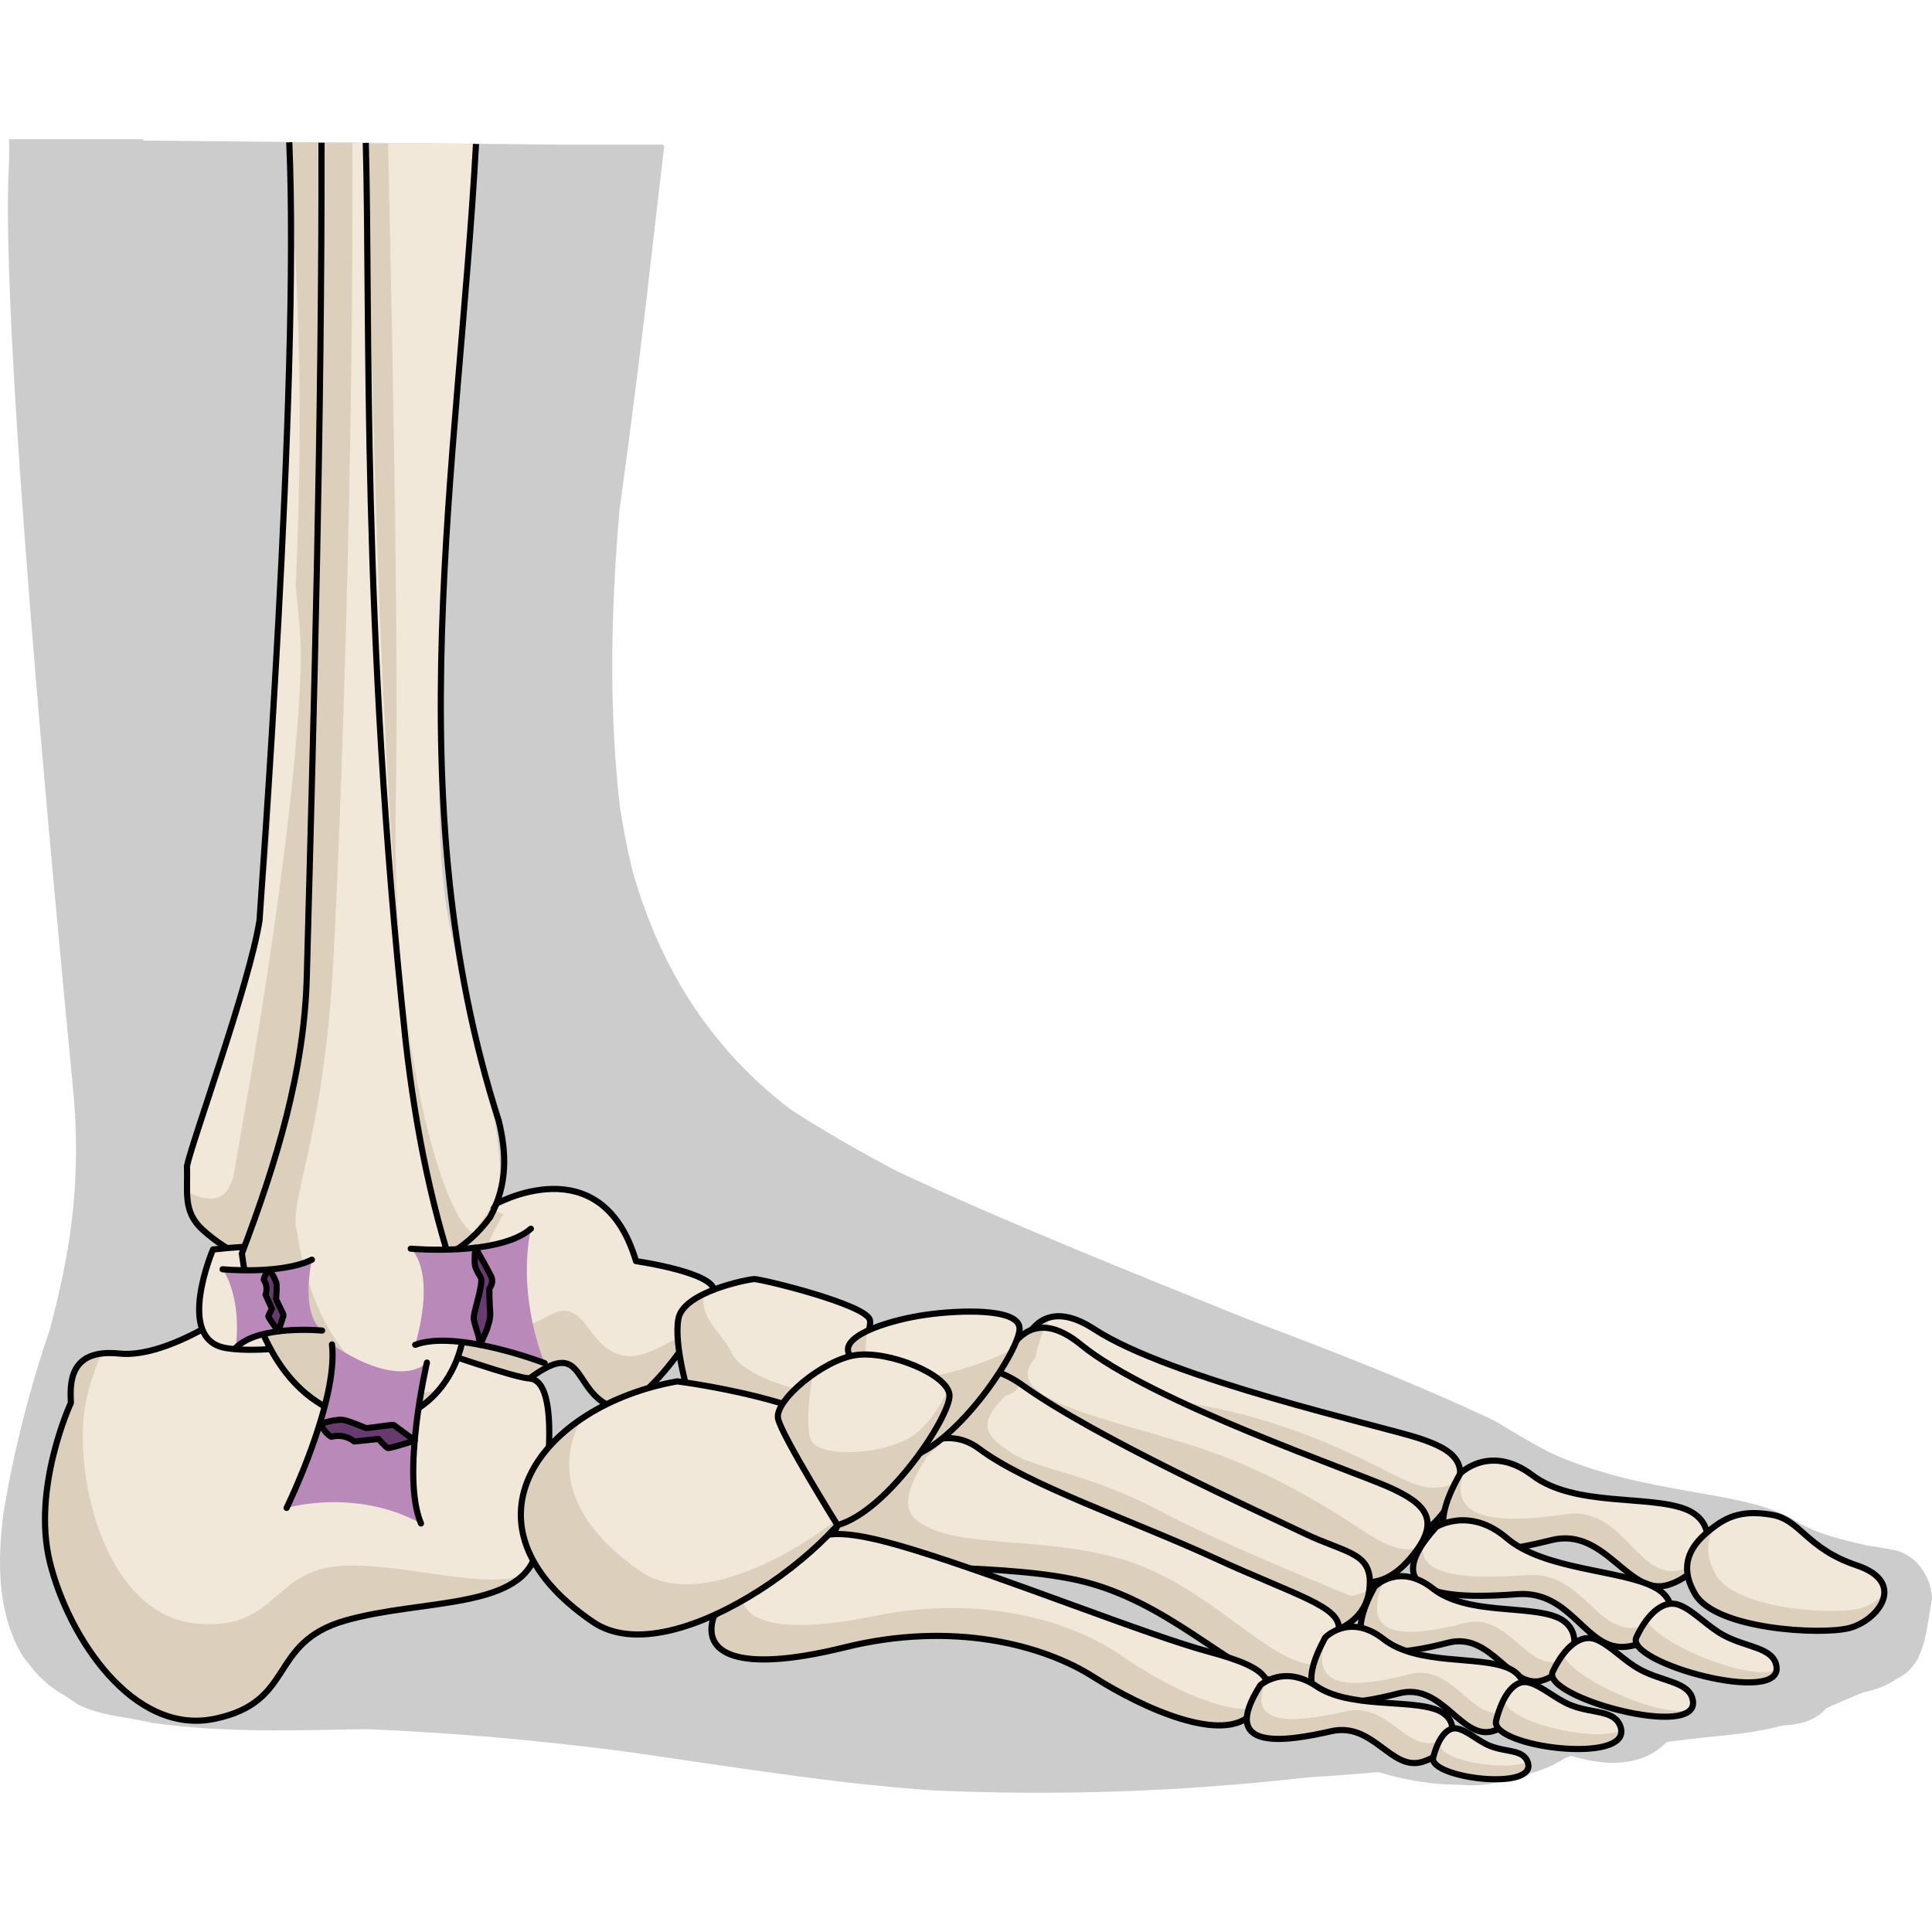 <?xml version="1.0" encoding="utf-8"?>
<!-- Created by: Science Figures, www.sciencefigures.org, Generator: Science Figures Editor -->
<!DOCTYPE svg PUBLIC "-//W3C//DTD SVG 1.1//EN" "http://www.w3.org/Graphics/SVG/1.1/DTD/svg11.dtd">
<svg version="1.1" id="Layer_1" xmlns="http://www.w3.org/2000/svg" xmlns:xlink="http://www.w3.org/1999/xlink" 
	 width="800px" height="800px" viewBox="0 0 313.556 268.362" enable-background="new 0 0 313.556 268.362"
	 xml:space="preserve">
<g>
	<path id="changecolor_2_" fill="#CCCCCC" d="M307.836,249.855c4.708-2.114,4.739-7.966,5.72-12.866c0-3-2-7-6-8
		c-1.629-0.326-3.145-0.545-4.596-0.763c-3.817-0.9-8.085-1.831-11.6-4.025c-8.182-5.113-24.114-3.889-39.865-11.064
		c-2.98-1.576-5.96-3.359-8.939-5.147c-13.185-6.245-26.609-11.407-40.066-16.487c-18.873-7.6-39.858-16.008-56.833-23.982
		c-5.802-3.035-11.552-6.335-17.232-9.979c-12.536-9.484-21.218-22.447-25.854-39.113c-0.818-3.398-1.48-6.886-2.014-10.438
		c-1.788-16.095-1.375-31.99-0.009-47.874c3.887-28.273,5.004-40.235,7.266-59.073l-0.18-0.002c0.006-0.053,0.013-0.106,0.019-0.159
		L91.242,0.88L23.211,0.213C23.226,0.143,23.239,0.07,23.254,0H1.456c0.055,1.476,0.062,2.903-0.014,4.251
		C0.004,29.918,8.668,121.066,11.84,153.933c1.572,16.298-0.806,28.063-3.767,39.274c-3.267,9.608-5.773,19.314-7.518,29.782
		c-1,8-1,16,3,23c0.316,0.476,0.697,0.948,1.103,1.42c0.003,0.005,0.007,0.009,0.011,0.015c0.165,0.23,0.342,0.448,0.516,0.669
		c0.146,0.185,0.289,0.372,0.441,0.549c0.179,0.208,0.367,0.407,0.555,0.605c0.164,0.173,0.328,0.346,0.498,0.512
		c0.192,0.187,0.39,0.366,0.59,0.544c0.182,0.162,0.367,0.32,0.557,0.475c0.204,0.166,0.41,0.329,0.622,0.487
		c0.202,0.15,0.409,0.296,0.618,0.438c0.214,0.146,0.427,0.293,0.646,0.432c0.227,0.143,0.461,0.277,0.695,0.412
		c0.152,0.088,0.297,0.184,0.453,0.268c0.584,0.417,1.158,0.816,1.695,1.175c4,2,8,2,12,3c12.162,1.737,23.569,1.211,34.877,1.043
		c14.394,0.6,27.149,1.747,41.684,3.584c16.813,2.377,33.627,5.214,50.439,6.373c20.476,0.891,40.162,0.186,60.464-2.095
		c7.204-0.486,11.705-0.885,11.705-0.885c4.993,1.502,9.36,2.06,13.104,2.051c1.541,0.123,3.112,0.131,4.727-0.071c4-1,9-2,12-4
		c0.478-0.318,0.983-0.5,1.508-0.601c9.211,2.82,13.682-0.416,15.322-2.18c0.395-0.128,0.783-0.22,1.17-0.22
		c5.609-0.802,11.859-0.964,17.723-2.539c4.068-0.17,6.088-1.546,7.085-2.793c1.912-0.87,3.968-1.74,6.093-2.61
		C304.739,251.587,306.486,250.85,307.836,249.855z"/>
	<g>
		<g>
			<g>
				<g>
					<path fill="#F2E8D9" d="M164.497,202.394c0,0,0.811-17.271,13.139-9.245c12.324,8.039,46.731,15.722,52.583,17.653
						c5.848,1.918,9.297,4.266,4.539,11.362c-4.746,7.096-10.063,4.239-13.009,2.864c-2.946-1.364-14.357-7.897-28.829-11.001
						C178.443,210.934,159.107,209.921,164.497,202.394z"/>
					<path fill="#DCD0BD" d="M164.497,202.394c0,0,0.45-9.447,5.683-11.11c-0.383,1.804-0.45,3.195-0.45,3.195
						c-5.393,7.54,13.951,8.546,28.422,11.644c14.478,3.099,25.88,9.64,28.82,11.001c2.32,1.074,6.101,3.057,9.92,0.41
						c-0.226,1.273-0.896,2.788-2.134,4.631c-4.746,7.096-10.063,4.239-13.009,2.864c-2.946-1.364-14.357-7.897-28.829-11.001
						C178.443,210.934,159.107,209.921,164.497,202.394z"/>
					<path fill="none" stroke="#000000" stroke-linecap="round" stroke-linejoin="round" stroke-miterlimit="10" d="
						M164.497,202.394c0,0,0.811-17.271,13.139-9.245c12.324,8.039,46.731,15.722,52.583,17.653
						c5.848,1.918,9.297,4.266,4.539,11.362c-4.746,7.096-10.063,4.239-13.009,2.864c-2.946-1.364-14.357-7.897-28.829-11.001
						C178.443,210.934,159.107,209.921,164.497,202.394z"/>
					<path fill="#F2E8D9" d="M161.365,203.207c0,0,2.804-16.786,14.098-7.546c11.294,9.244,44.547,20.631,50.133,23.18
						c5.585,2.558,8.725,5.214,3.177,11.61c-5.546,6.401-10.484,3.015-13.241,1.345c-2.77-1.675-13.329-9.349-27.323-14.005
						C174.206,213.124,155.131,209.966,161.365,203.207z"/>
					<path fill="#DCD0BD" d="M161.365,203.207c0,0,1.784-10.601,8.186-10.306c-1.122,2.51-1.545,4.941-1.545,4.941
						c-6.226,6.762,12.851,9.932,26.848,14.603c14.006,4.654,24.558,12.325,27.33,13.995c1.846,1.114,4.665,2.992,7.988,2.199
						c-0.384,0.576-0.839,1.167-1.399,1.812c-5.546,6.401-10.484,3.015-13.241,1.345c-2.77-1.675-13.329-9.349-27.323-14.005
						C174.206,213.124,155.131,209.966,161.365,203.207z"/>
					<path fill="none" stroke="#000000" stroke-linecap="round" stroke-linejoin="round" stroke-miterlimit="10" d="
						M161.365,203.207c0,0,2.804-16.786,14.098-7.546c11.294,9.244,44.547,20.631,50.133,23.18c5.585,2.558,8.725,5.214,3.177,11.61
						c-5.546,6.401-10.484,3.015-13.241,1.345c-2.77-1.675-13.329-9.349-27.323-14.005
						C174.206,213.124,155.131,209.966,161.365,203.207z"/>
					<path fill="#F2E8D9" d="M152.609,209.348c0,0,1.517-15.594,13.446-7.054c11.922,8.522,38.689,20.63,45.638,23.976
						c6.953,3.345,11.379,3.022,10.521,9.309c-0.86,6.279-8.185,7.278-8.185,7.278s-21.878-8.161-34.384-14.359
						c-12.495-6.208-21.467-6.684-26.063-9.51C148.981,216.16,147.423,214.172,152.609,209.348z"/>
					<path fill="#DCD0BD" d="M152.609,209.348c0,0,1.326-13.557,11.184-8.461c3.604,1.793-0.586,3.033-0.586,3.033
						c-4.69,4.604-3.269,6.528,0.934,9.271c4.207,2.726,12.361,3.248,23.769,9.262c11.416,6.017,31.372,13.962,31.372,13.962
						s1.373-0.188,2.943-0.967c-0.005,0.045-0.004,0.084-0.01,0.131c-0.86,6.279-8.185,7.278-8.185,7.278
						s-21.878-8.161-34.384-14.359c-12.495-6.208-21.467-6.684-26.063-9.51C148.981,216.16,147.423,214.172,152.609,209.348z"/>
					<path fill="none" stroke="#000000" stroke-linecap="round" stroke-linejoin="round" stroke-miterlimit="10" d="
						M152.609,209.348c0,0,1.517-15.594,13.446-7.054c11.922,8.522,38.689,20.63,45.638,23.976
						c6.953,3.345,11.379,3.022,10.521,9.309c-0.86,6.279-8.185,7.278-8.185,7.278s-21.878-8.161-34.384-14.359
						c-12.495-6.208-21.467-6.684-26.063-9.51C148.981,216.16,147.423,214.172,152.609,209.348z"/>
					<path fill="#F2E8D9" d="M141.332,217.957c0,0,9.66-11.352,17.543-5.456c7.883,5.912,24.927,11.659,38.23,17.771
						c13.305,6.112,20.359,7.809,20.188,11.496c-0.17,3.681-1.726,11.042-9.779,8.818c-8.05-2.222-18.189-13.477-32.556-16.711
						c-14.36-3.221-38.198-1.051-39.549-4.965C134.054,225.002,138.809,222.279,141.332,217.957z"/>
					<path fill="#DCD0BD" d="M141.332,217.957c0,0,6.096-7.16,12.56-7.145c-2.142,1.576-3.548,3.141-3.548,3.141
						c-2.475,4.01-4.482,8.101-1.312,10.385c6.188,4.447,18.86,2.305,32.119,5.854c13.279,3.551,22.371,14.56,29.789,16.938
						c2.166,0.694,3.825,0.59,5.131,0.011c-1.272,2.682-3.749,4.773-8.557,3.445c-8.05-2.222-18.189-13.477-32.556-16.711
						c-14.36-3.221-38.198-1.051-39.549-4.965C134.054,225.002,138.809,222.279,141.332,217.957z"/>
					<path fill="none" stroke="#000000" stroke-linecap="round" stroke-linejoin="round" stroke-miterlimit="10" d="
						M141.332,217.957c0,0,9.66-11.352,17.543-5.456c7.883,5.912,24.927,11.659,38.23,17.771
						c13.305,6.112,20.359,7.809,20.188,11.496c-0.17,3.681-1.726,11.042-9.779,8.818c-8.05-2.222-18.189-13.477-32.556-16.711
						c-14.36-3.221-38.198-1.051-39.549-4.965C134.054,225.002,138.809,222.279,141.332,217.957z"/>
					<path fill="#F2E8D9" d="M115.847,239.747c0,0,7.571-7.893,12.259-10.368c4.692-2.472,5.08-5.087,20.164-0.454
						c15.079,4.627,37.967,13.864,47.976,16.559c10.017,2.703,11.634,4.979,6.976,10.017c-4.683,5.034-17.646-0.794-25.783-5.965
						c-8.129-5.171-22.837-9.116-40.369-4.77C119.537,249.098,113.85,245.719,115.847,239.747z"/>
					<path fill="#DCD0BD" d="M115.847,239.747c0,0,2.005-2.099,4.601-4.469c-0.774,4.993,5.231,7.723,21.389,4.406
						c17.688-3.631,32.223,0.897,40.138,6.395c6.397,4.44,15.929,9.435,21.928,8.64c-0.218,0.251-0.438,0.514-0.681,0.781
						c-4.683,5.034-17.646-0.794-25.783-5.965c-8.129-5.171-22.837-9.116-40.369-4.77
						C119.537,249.098,113.85,245.719,115.847,239.747z"/>
					<path fill="none" stroke="#000000" stroke-linecap="round" stroke-linejoin="round" stroke-miterlimit="10" d="
						M115.847,239.747c0,0,7.571-7.893,12.259-10.368c4.692-2.472,5.08-5.087,20.164-0.454
						c15.079,4.627,37.967,13.864,47.976,16.559c10.017,2.703,11.634,4.979,6.976,10.017c-4.683,5.034-17.646-0.794-25.783-5.965
						c-8.129-5.171-22.837-9.116-40.369-4.77C119.537,249.098,113.85,245.719,115.847,239.747z"/>
				</g>
				<path fill="#F2E8D9" d="M85.935,201.127c-10.076-0.372-15.38-2.024-17.401-5.273c-2.006-3.262-1.299-21.772,11.698-22.927
					c0,0,17.335-9.883,22.991,9.155c0,0,13.254,1.891,12.628,5.018c-0.628,3.124-11.922,21.329-17.429,18.225
					C92.902,202.215,94.632,194.688,85.935,201.127"/>
				<path fill="#DCD0BD" d="M68.533,195.854c-1.927-3.136-1.335-20.361,10.246-22.715l2.923,1.353c0,0-9.281,14.726-1.174,17.717
					c8.104,2.995,9.715-6.808,15.205,1.038c5.503,7.855,10.445,2.862,15.982,0.471c0.289-0.127,0.565-0.194,0.832-0.236
					c-3.929,6.169-10.373,13.956-14.126,11.844c-5.52-3.109-3.79-10.636-12.487-4.197C75.858,200.755,70.555,199.103,68.533,195.854
					z"/>
				<path fill="none" stroke="#000000" stroke-linecap="round" stroke-linejoin="round" stroke-miterlimit="10" d="M85.935,201.127
					c-10.076-0.372-15.38-2.024-17.401-5.273c-2.006-3.262-1.299-21.772,11.698-22.927c0,0,17.335-9.883,22.991,9.155
					c0,0,13.254,1.891,12.628,5.018c-0.628,3.124-11.922,21.329-17.429,18.225C92.902,202.215,94.632,194.688,85.935,201.127"/>
				<path fill="#F2E8D9" d="M39.7,188.82c0,0-12.074,9.116-20.335,8.26c-8.26-0.854-7.999,4.946-7.861,8.005
					c0,0-6.386,13.747-3.409,25.858c2.985,12.105,13.45,28.158,26.722,25.419c13.28-2.743,8.579-12.317,21.209-15.949
					c12.634-3.618,29.465-1.632,31.143-11.804c1.679-10.171,3.96-27.096-1.233-27.482C80.737,200.75,46.316,186.992,39.7,188.82z"/>
				<path fill="#DCD0BD" d="M11.504,205.085c-0.119-2.641-0.322-7.339,4.974-8.001c-1.589,3.609-2.858,7.737-3.018,12.007
					c-0.453,12.462,5.194,30.786,18.708,31.835c13.51,1.042,11.634-9.459,24.772-9.45c9.778,0.005,20.941,3.661,27.823,1.681
					c-5.415,5.078-18.468,4.313-28.738,7.257c-12.63,3.632-7.929,13.206-21.209,15.949c-13.271,2.739-23.736-13.313-26.722-25.419
					C5.118,218.832,11.504,205.085,11.504,205.085z"/>
				<path fill="none" stroke="#000000" stroke-linecap="round" stroke-linejoin="round" stroke-miterlimit="10" d="M39.7,188.82
					c0,0-12.074,9.116-20.335,8.26c-8.26-0.854-7.999,4.946-7.861,8.005c0,0-6.386,13.747-3.409,25.858
					c2.985,12.105,13.45,28.158,26.722,25.419c13.28-2.743,8.579-12.317,21.209-15.949c12.634-3.618,29.465-1.632,31.143-11.804
					c1.679-10.171,3.96-27.096-1.233-27.482C80.737,200.75,46.316,186.992,39.7,188.82z"/>
				<path fill="#F2E8D9" d="M77.256,0.768L46.946,0.5c1.346,25.561-0.773,71.3-3.303,113.395
					c-1.611,26.816-12.123,43.138-12.959,53.326c-0.819,10.194,2.389,10.911,8.792,14.026c17.838,7.441,33.47-0.317,33.47-0.317
					l1.788-1.021c0,0,0.982-0.532,4.969-6.621c3.966-6.103-1.086-20.516-6.568-44.986C68.542,107.749,73.475,61.735,77.256,0.768z"
					/>
				<path fill="#DCD0BD" d="M64.237,106.835c0.428-20.353-0.279-62.747-1.252-106.134L46.946,0.5
					c1.185,22.544,2.507,38.575,1.052,72.086c0.611,5.744,0.916,10.035,0.832,12.525c-0.929,28.351-9.185,73.003-10.836,82.499
					c-0.931,5.384-4.492,4.8-7.415,3.295c0.233,6.734,3.378,7.66,8.897,10.342c17.838,7.441,33.47-0.317,33.47-0.317l1.788-1.021
					c0,0,0.472-0.264,2.088-2.435C72.348,175.761,63.365,148.135,64.237,106.835z"/>
				<path fill="none" stroke="#000000" stroke-linejoin="round" stroke-miterlimit="10" d="M77.256,0.768
					c-2.873,52.165-13.099,106.264,3.688,158.544c1.259,5.144,1.48,10.329-1.409,15.648c-3.928,5.363-9.023,7.661-14.167,8.92
					c-11.366,1.526-23.857,1.021-32.511-6.922c-3.244-2.979-2.34-6.135-2.518-10.284c0.859-4.193,10.166-29.532,11.798-39.994
					c-0.045-1.037,6.542-86.146,4.81-126.18"/>
				<path fill="#F2E8D9" d="M34.569,180.19c0,0-6.194,14.495,1.991,15.976c8.196,1.482,29.933-2.819,29.385-5.795
					C65.399,187.42,62.665,177.102,34.569,180.19z"/>
				<path fill="none" stroke="#000000" stroke-linecap="round" stroke-linejoin="round" stroke-miterlimit="10" d="M34.569,180.19
					c0,0-6.194,14.495,1.991,15.976c8.196,1.482,29.933-2.819,29.385-5.795C65.399,187.42,62.665,177.102,34.569,180.19z"/>
				<path fill="#F2E8D9" d="M59.562,6.766c-0.055-1.922-0.118-3.87-0.194-6.174l-7.174,0.119
					c0.373,51.539-1.627,112.598-2.971,137.499c-1.579,29.44-11.243,38.214-9.746,43.037c5.723,38.076,44.456,32.907,33.47-0.317
					C61.969,147.71,60.879,51.734,59.562,6.766z"/>
				<path fill="#DCD0BD" d="M48.208,177.267c-1.496-4.817,4.312-14.567,5.898-44.016c1.292-24.132,3.313-82.195,3.09-132.69
					l-5.003,0.15c0.373,51.539-1.627,112.598-2.971,137.499c-1.579,29.44-11.243,38.214-9.746,43.037
					c4.018,26.698,24.23,32.112,32.187,21.532C63.354,205.775,51.363,198.24,48.208,177.267z"/>
				<path fill="none" stroke="#000000" stroke-linejoin="round" stroke-miterlimit="10" d="M59.367,0.592
					c0.764,28.942-0.771,78.049,6.477,145.856c1.658,14.479,4.311,27.874,9.036,41.183c2.475,9.246-4.298,20.967-14.716,20.374
					c-13.573-1.498-19.337-14.762-20.906-27.164c5.603-14.789,10.168-29.533,10.539-45.136C51,90.968,52.226,45.596,52.182,0.565"/>
				<g>
					<path fill="#F2E8D9" d="M236.992,216.542c0,0,4.865-4.891,11.728,0.302c6.849,5.184,19.144,3.124,25.015,5.567
						c5.869,2.457,3.626,10.083-2.914,12.187c-6.531,2.104-10.204-9.453-19.037-7.239
						C242.961,229.562,228.002,232.389,236.992,216.542z"/>
					<path fill="#DCD0BD" d="M236.992,216.542c0,0,0.272-0.252,0.747-0.584c-3.762,9.45,8.706,8.318,16.524,7.176
						c9.006-1.292,11.517,10.57,18.23,9.136c1.277-0.28,2.422-0.777,3.407-1.423c-1.076,1.616-2.814,3.022-5.081,3.751
						c-6.531,2.104-10.204-9.453-19.037-7.239C242.961,229.562,228.002,232.389,236.992,216.542z"/>
					<path fill="none" stroke="#000000" stroke-linecap="round" stroke-linejoin="round" stroke-miterlimit="10" d="
						M236.992,216.542c0,0,4.865-4.891,11.728,0.302c6.849,5.184,19.144,3.124,25.015,5.567c5.869,2.457,3.626,10.083-2.914,12.187
						c-6.531,2.104-10.204-9.453-19.037-7.239C242.961,229.562,228.002,232.389,236.992,216.542z"/>
				</g>
				<g>
					<path fill="#F2E8D9" d="M233.075,225.238c0,0,5.378-3.412,11.467,1.795c6.09,5.192,18.413,5.115,23.873,7.923
						c5.466,2.8,2.313,8.817-4.357,9.691c-6.672,0.885-8.856-9.175-17.795-8.514C237.325,236.793,222.295,237.154,233.075,225.238z"
						/>
					<path fill="#DCD0BD" d="M231.035,227.775c-1.567,6.123,9.577,5.797,16.775,5.257c8.938-0.655,11.123,9.399,17.799,8.525
						c2.398-0.313,4.338-1.308,5.591-2.569c-0.153,2.536-2.952,5.109-7.143,5.659c-6.672,0.885-8.856-9.175-17.795-8.514
						C238.016,236.738,224.597,237.078,231.035,227.775z"/>
					<path fill="none" stroke="#000000" stroke-linecap="round" stroke-linejoin="round" stroke-miterlimit="10" d="
						M233.075,225.238c0,0,5.378-3.412,11.467,1.795c6.09,5.192,18.413,5.115,23.873,7.923c5.466,2.8,2.313,8.817-4.357,9.691
						c-6.672,0.885-8.856-9.175-17.795-8.514C237.325,236.793,222.295,237.154,233.075,225.238z"/>
				</g>
				<g>
					<path fill="#F2E8D9" d="M223.078,234.95c0,0,3.922-4.087,9.467,0.265c5.551,4.348,15.479,2.639,20.23,4.697
						c4.745,2.044,2.927,8.424-2.339,10.178c-5.28,1.753-8.268-7.91-15.393-6.085C227.911,245.843,215.823,248.188,223.078,234.95z"
						/>
					<path fill="#DCD0BD" d="M223.078,234.95c0,0,0.574-0.589,1.579-1.089c-4.842,10.873,6.277,8.685,13.009,6.967
						c7.138-1.835,10.124,7.833,15.402,6.084c0.757-0.257,1.433-0.616,2.043-1.025c-0.72,1.788-2.365,3.443-4.675,4.203
						c-5.28,1.753-8.268-7.91-15.393-6.085C227.911,245.843,215.823,248.188,223.078,234.95z"/>
					<path fill="none" stroke="#000000" stroke-linecap="round" stroke-linejoin="round" stroke-miterlimit="10" d="M223.078,234.95
						c0,0,3.922-4.087,9.467,0.265c5.551,4.348,15.479,2.639,20.23,4.697c4.745,2.044,2.927,8.424-2.339,10.178
						c-5.28,1.753-8.268-7.91-15.393-6.085C227.911,245.843,215.823,248.188,223.078,234.95z"/>
				</g>
				<g>
					<path fill="#F2E8D9" d="M215.081,243.169c0,0,3.913-4.096,9.462,0.251c5.546,4.344,15.479,2.644,20.224,4.703
						c4.739,2.047,2.942,8.434-2.337,10.19c-5.272,1.738-8.257-7.924-15.385-6.088C219.902,254.054,207.817,256.403,215.081,243.169
						z"/>
					<path fill="#DCD0BD" d="M215.081,243.169c0,0,0.13-0.152,0.39-0.348c-4.102,10.117,6.703,7.99,13.284,6.293
						c7.133-1.828,10.123,7.84,15.393,6.091c1.312-0.438,2.396-1.155,3.237-2.021c-0.478,2.119-2.258,4.227-4.955,5.129
						c-5.272,1.738-8.257-7.924-15.385-6.088C219.902,254.054,207.817,256.403,215.081,243.169z"/>
					<path fill="none" stroke="#000000" stroke-linecap="round" stroke-linejoin="round" stroke-miterlimit="10" d="
						M215.081,243.169c0,0,3.913-4.096,9.462,0.251c5.546,4.344,15.479,2.644,20.224,4.703c4.739,2.047,2.942,8.434-2.337,10.19
						c-5.272,1.738-8.257-7.924-15.385-6.088C219.902,254.054,207.817,256.403,215.081,243.169z"/>
				</g>
				<g>
					<path fill="#F2E8D9" d="M204.549,250.906c0,0,3.79-3.426,9.107,0.166c5.319,3.585,14.887,2.111,19.435,3.789
						c4.563,1.677,2.79,7.006-2.3,8.5c-5.087,1.484-7.912-6.549-14.785-4.978C209.133,259.946,197.483,261.972,204.549,250.906z"/>
					<path fill="#DCD0BD" d="M204.549,250.906c0,0,0.331-0.302,0.924-0.623c-3.624,8.11,6.616,6.31,12.895,4.864
						c6.877-1.556,9.694,6.481,14.781,4.982c0.948-0.271,1.767-0.673,2.457-1.167c-0.428,1.803-2.169,3.619-4.814,4.398
						c-5.087,1.484-7.912-6.549-14.785-4.978C209.133,259.946,197.483,261.972,204.549,250.906z"/>
					<path fill="none" stroke="#000000" stroke-linecap="round" stroke-linejoin="round" stroke-miterlimit="10" d="
						M204.549,250.906c0,0,3.79-3.426,9.107,0.166c5.319,3.585,14.887,2.111,19.435,3.789c4.563,1.677,2.79,7.006-2.3,8.5
						c-5.087,1.484-7.912-6.549-14.785-4.978C209.133,259.946,197.483,261.972,204.549,250.906z"/>
				</g>
				<path fill="#F2E8D9" d="M272.498,237.878c2.358,0.877,4.557,3.477,7.262,4.931c3.795,2.031,8.006,1.939,8.546,4.983
					c1.177,6.543-24.672-0.532-22.732-4.651C267.511,239.023,270.152,236.988,272.498,237.878z"/>
				<path fill="#DCD0BD" d="M265.573,243.141c0.517-1.096,1.079-2.023,1.675-2.808c1.596,3.772,17.119,10.233,21.09,8.004
					C287.94,253.903,263.689,247.135,265.573,243.141z"/>
				<path fill="none" stroke="#000000" stroke-linecap="round" stroke-linejoin="round" stroke-miterlimit="10" d="M272.498,237.878
					c2.358,0.877,4.557,3.477,7.262,4.931c3.795,2.031,8.006,1.939,8.546,4.983c1.177,6.543-24.672-0.532-22.732-4.651
					C267.511,239.023,270.152,236.988,272.498,237.878z"/>
				<path fill="#F2E8D9" d="M258.938,243.448c2.347,0.89,4.561,3.481,7.25,4.925c3.798,2.045,8.01,1.955,8.553,4.991
					c1.175,6.543-24.669-0.532-22.739-4.652C253.95,244.604,256.587,242.576,258.938,243.448z"/>
				<path fill="#DCD0BD" d="M252.001,248.712c0.536-1.114,1.116-2.067,1.731-2.859c0.766,3.685,16.24,10.744,20.712,8.934
					C271.544,258.674,250.242,252.469,252.001,248.712z"/>
				<path fill="none" stroke="#000000" stroke-linecap="round" stroke-linejoin="round" stroke-miterlimit="10" d="M258.938,243.448
					c2.347,0.89,4.561,3.481,7.25,4.925c3.798,2.045,8.01,1.955,8.553,4.991c1.175,6.543-24.669-0.532-22.739-4.652
					C253.95,244.604,256.587,242.576,258.938,243.448z"/>
				<path fill="#F2E8D9" d="M248.036,250.459c2.148,0.496,4.405,2.701,6.931,3.698c3.552,1.42,7.156,0.688,8.057,3.565
					c1.919,6.204-21.295,3.232-20.211-1.071C243.904,252.336,245.892,249.955,248.036,250.459z"/>
				<path fill="#DCD0BD" d="M242.813,256.651c0.451-1.769,1.055-3.197,1.749-4.237c-0.072,0.182-0.147,0.362-0.221,0.557
					c-1.209,3.459,14.13,7.483,18.776,5.228C263.72,263.769,241.753,260.837,242.813,256.651z"/>
				<path fill="none" stroke="#000000" stroke-linecap="round" stroke-linejoin="round" stroke-miterlimit="10" d="M248.036,250.459
					c2.148,0.496,4.405,2.701,6.931,3.698c3.552,1.42,7.156,0.688,8.057,3.565c1.919,6.204-21.295,3.232-20.211-1.071
					C243.904,252.336,245.892,249.955,248.036,250.459z"/>
				<path fill="#F2E8D9" d="M236.574,257.953c1.635,0.373,3.35,2.044,5.268,2.813c2.708,1.071,5.448,0.523,6.133,2.715
					c1.454,4.714-16.203,2.45-15.371-0.831C233.431,259.379,234.942,257.57,236.574,257.953z"/>
				<path fill="#DCD0BD" d="M232.604,262.649c0.42-1.637,1.005-2.927,1.703-3.741c-0.18,0.47-0.344,0.963-0.492,1.517
					c-0.652,2.582,10.198,4.543,14.099,2.936c0.008,0.031,0.042,0.068,0.062,0.12C249.429,268.194,231.771,265.931,232.604,262.649z
					"/>
				<path fill="none" stroke="#000000" stroke-linecap="round" stroke-linejoin="round" stroke-miterlimit="10" d="M236.574,257.953
					c1.635,0.373,3.35,2.044,5.268,2.813c2.708,1.071,5.448,0.523,6.133,2.715c1.454,4.714-16.203,2.45-15.371-0.831
					C233.431,259.379,234.942,257.57,236.574,257.953z"/>
				<path fill="#F2E8D9" d="M111.978,204.563c0,0-2.707-8.793-1.872-13.15c0.825-4.356,11.266-6.375,12.289-6.421
					c1.027-0.046,18.158,4.093,18.789,6.644c0.624,2.55-6.258,14.987-10.302,16.458
					C126.839,209.565,118.857,206.446,111.978,204.563z"/>
				<path fill="#DCD0BD" d="M110.105,191.413c0.315-1.631,1.983-2.938,4-3.943c-0.212,4.604,2.979,5.93,4.677,9.571
					c1.709,3.634,12.19,7.263,16.233,5.794c0.632-0.235,1.347-0.761,2.081-1.451c-2.021,3.188-4.402,6.059-6.215,6.71
					c-4.043,1.472-12.024-1.647-18.904-3.53C111.978,204.563,109.271,195.771,110.105,191.413z"/>
				<path fill="none" stroke="#000000" stroke-linecap="round" stroke-linejoin="round" stroke-miterlimit="10" d="M111.978,204.563
					c0,0-2.707-8.793-1.872-13.15c0.825-4.356,11.266-6.375,12.289-6.421c1.027-0.046,18.158,4.093,18.789,6.644
					c0.624,2.55-6.258,14.987-10.302,16.458C126.839,209.565,118.857,206.446,111.978,204.563z"/>
				<path fill="#F2E8D9" d="M109.915,201.591c0,0,32.424,4.07,31.264,14.323c-1.17,10.237-31.695,33.79-44.949,24.722
					C73.005,224.76,87.939,205.482,109.915,201.591z"/>
				<path fill="#DCD0BD" d="M94.395,207.664c-4.133,7.438-2.376,16.593,9.668,24.828c8.415,5.754,23.766-1.624,34.167-10.404
					c-8.152,11.151-31.011,26.073-42,18.548C79.217,228.999,82.688,215.56,94.395,207.664z"/>
				<path fill="none" stroke="#000000" stroke-linecap="round" stroke-linejoin="round" stroke-miterlimit="10" d="M109.915,201.591
					c0,0,32.424,4.07,31.264,14.323c-1.17,10.237-31.695,33.79-44.949,24.722C73.005,224.76,87.939,205.482,109.915,201.591z"/>
				<path fill="#F2E8D9" d="M147.294,214.043c0,0-8.939-14.347-9.63-17.237c-0.709-2.893,7.145-5.238,12.512-6.007
					c5.352-0.765,15.146-1.175,15.297,2.165C165.622,196.314,155.547,211.736,147.294,214.043z"/>
				<path fill="#DCD0BD" d="M140.712,193.408c-0.343,3.922-0.578,7.219-0.578,7.219c6.402,2.397,18.605-1.261,24.218-4.264
					c-2.817,5.759-10.498,15.851-17.058,17.68c0,0-8.939-14.347-9.63-17.237C137.35,195.541,138.675,194.38,140.712,193.408z"/>
				<path fill="none" stroke="#000000" stroke-linecap="round" stroke-linejoin="round" stroke-miterlimit="10" d="M147.294,214.043
					c0,0-8.939-14.347-9.63-17.237c-0.709-2.893,7.145-5.238,12.512-6.007c5.352-0.765,15.146-1.175,15.297,2.165
					C165.622,196.314,155.547,211.736,147.294,214.043z"/>
				<path fill="#F2E8D9" d="M135.921,224.927c0,0-8.94-14.354-9.637-17.242c-0.714-2.883,7.267-9.593,12.627-10.358
					c5.352-0.768,15.036,3.177,15.188,6.529C154.249,207.2,144.168,222.625,135.921,224.927z"/>
				<path fill="#DCD0BD" d="M131.918,200.5c-0.889,4.963-0.979,9.358-0.266,10.686c1.583,2.943,12.005,2.269,16.498-0.765
					c2.179-1.472,4.29-4.467,5.688-7.426c0.14,0.288,0.247,0.577,0.262,0.86c0.149,3.345-9.932,18.77-18.179,21.071
					c0,0-8.94-14.354-9.637-17.242C125.858,205.959,128.551,202.869,131.918,200.5z"/>
				<path fill="none" stroke="#000000" stroke-linecap="round" stroke-linejoin="round" stroke-miterlimit="10" d="M135.921,224.927
					c0,0-8.94-14.354-9.637-17.242c-0.714-2.883,7.267-9.593,12.627-10.358c5.352-0.768,15.036,3.177,15.188,6.529
					C154.249,207.2,144.168,222.625,135.921,224.927z"/>
				<path fill="#F2E8D9" d="M276.726,226.394c-3.17,2.817-3.861,5.986-1.571,9.797c3.41,5.647,20.236,6.601,24.884,5.461
					c4.646-1.13,9.645-7.393,1.305-10.192c-8.344-2.805-9.043-7.475-13.968-8.248C282.455,222.435,279.891,223.593,276.726,226.394z
					"/>
				<path fill="#DCD0BD" d="M276.726,226.394c0.604-0.532,1.185-0.982,1.751-1.397c-1.628,2.35-1.725,4.966,0.016,7.991
					c3.204,5.597,18.992,6.567,23.346,5.466c1.445-0.375,2.917-1.31,3.962-2.485c-0.116,2.5-2.993,5.005-5.762,5.684
					c-4.647,1.14-21.474,0.187-24.884-5.461C272.864,232.38,273.556,229.211,276.726,226.394z"/>
				<path fill="none" stroke="#000000" stroke-linecap="round" stroke-linejoin="round" stroke-miterlimit="10" d="M276.726,226.394
					c-3.17,2.817-3.861,5.986-1.571,9.797c3.41,5.647,20.236,6.601,24.884,5.461c4.646-1.13,9.645-7.393,1.305-10.192
					c-8.344-2.805-9.043-7.475-13.968-8.248C282.455,222.435,279.891,223.593,276.726,226.394z"/>
			</g>
			<g>
				<path fill="#B889B9" d="M46.516,222.134c0,0,8.427-17.256,7.364-26.535c11.369,7.61,15.41,2.946,15.41,2.946
					s-4.283,18.245-0.966,26.11C57.668,218.829,46.516,222.134,46.516,222.134z"/>
				<path fill="none" stroke="#000000" stroke-linecap="round" stroke-linejoin="round" stroke-miterlimit="10" d="M46.516,222.134
					c0,0,8.427-17.256,7.364-26.535"/>
				<path fill="none" stroke="#000000" stroke-linecap="round" stroke-linejoin="round" stroke-miterlimit="10" d="M69.29,198.545
					c0,0-4.283,18.245-0.966,26.11"/>
			</g>
			<g>
				<path fill="#B889B9" d="M88.397,198.636c0,0-14.35-5.505-21.011-2.974c3.488-12.382-0.721-15.602-0.721-15.602
					s14.299,1.279,19.491-3.24C83.854,188.217,88.397,198.636,88.397,198.636z"/>
				<path fill="none" stroke="#000000" stroke-linecap="round" stroke-linejoin="round" stroke-miterlimit="10" d="M88.397,198.636
					c0,0-14.35-5.505-21.011-2.974"/>
				<path fill="none" stroke="#000000" stroke-linecap="round" stroke-linejoin="round" stroke-miterlimit="10" d="M66.666,180.061
					c0,0,14.299,1.279,19.491-3.24"/>
			</g>
			<g>
				<path fill="#B889B9" d="M36.124,183.401c0,0,9.455,0.913,14.495-1.553c-1.867,9.486,1.655,11.498,1.655,11.498
					s-10.261-1.001-14.012,2.807C39.271,187.504,36.124,183.401,36.124,183.401z"/>
				<path fill="none" stroke="#000000" stroke-linecap="round" stroke-linejoin="round" stroke-miterlimit="10" d="M36.124,183.401
					c0,0,9.455,0.913,14.495-1.553"/>
				<path fill="none" stroke="#000000" stroke-linecap="round" stroke-linejoin="round" stroke-miterlimit="10" d="M52.274,193.347
					c0,0-10.261-1.001-14.012,2.807"/>
			</g>
			<path fill="#683B6F" stroke="#000000" stroke-linecap="round" stroke-linejoin="round" stroke-miterlimit="10" d="
				M77.151,179.901c0,0-0.235,2.147-0.047,2.935c0.188,0.788,0.831,1.676,0.981,2.047c0.15,0.372-0.15,1.844-0.349,2.695
				c-0.198,0.851-0.859,3.097-0.856,3.723c0.004,0.626,0.755,2.76,0.797,2.992c0.042,0.231,0.238,1.372,0.238,1.372
				s1.163-2.501,1.216-2.849c0.053-0.347,0.526-1.247,0.411-2.619c-0.116-1.37-0.131-3.401-0.128-3.586s0.85-0.954,0.244-2.164
				C79.052,183.236,77.151,179.901,77.151,179.901z"/>
			<path fill="#683B6F" stroke="#000000" stroke-linecap="round" stroke-linejoin="round" stroke-miterlimit="10" d="
				M52.035,208.487c0,0,2.629-0.92,3.932-0.584c1.301,0.336,3.202,1.219,3.471,1.269c0.27,0.05,4.327-0.606,4.46-0.495
				c0.133,0.11,3.405,2.511,3.405,2.511s-3.036,1.047-4.337,1.237c-0.184,0.027-1.55-1.485-1.55-1.485l-3.933,0.409
				c0,0-1.485-1.348-3.718-0.762C52.592,209.924,52.035,208.487,52.035,208.487z"/>
			<path fill="#683B6F" stroke="#000000" stroke-linecap="round" stroke-linejoin="round" stroke-miterlimit="10" d="
				M43.679,183.435c0,0,1.148,1.595,1.208,2.456c0.058,0.859-0.095,2.196-0.071,2.369c0.025,0.174,1.246,2.512,1.206,2.614
				c-0.041,0.104-0.84,2.582-0.84,2.582s-1.251-1.635-1.631-2.39c-0.053-0.106,0.591-1.244,0.591-1.244l-1.047-2.311
				c0,0,0.521-1.178-0.288-2.417C42.972,184.245,43.679,183.435,43.679,183.435z"/>
		</g>
	</g>
</g>
</svg>